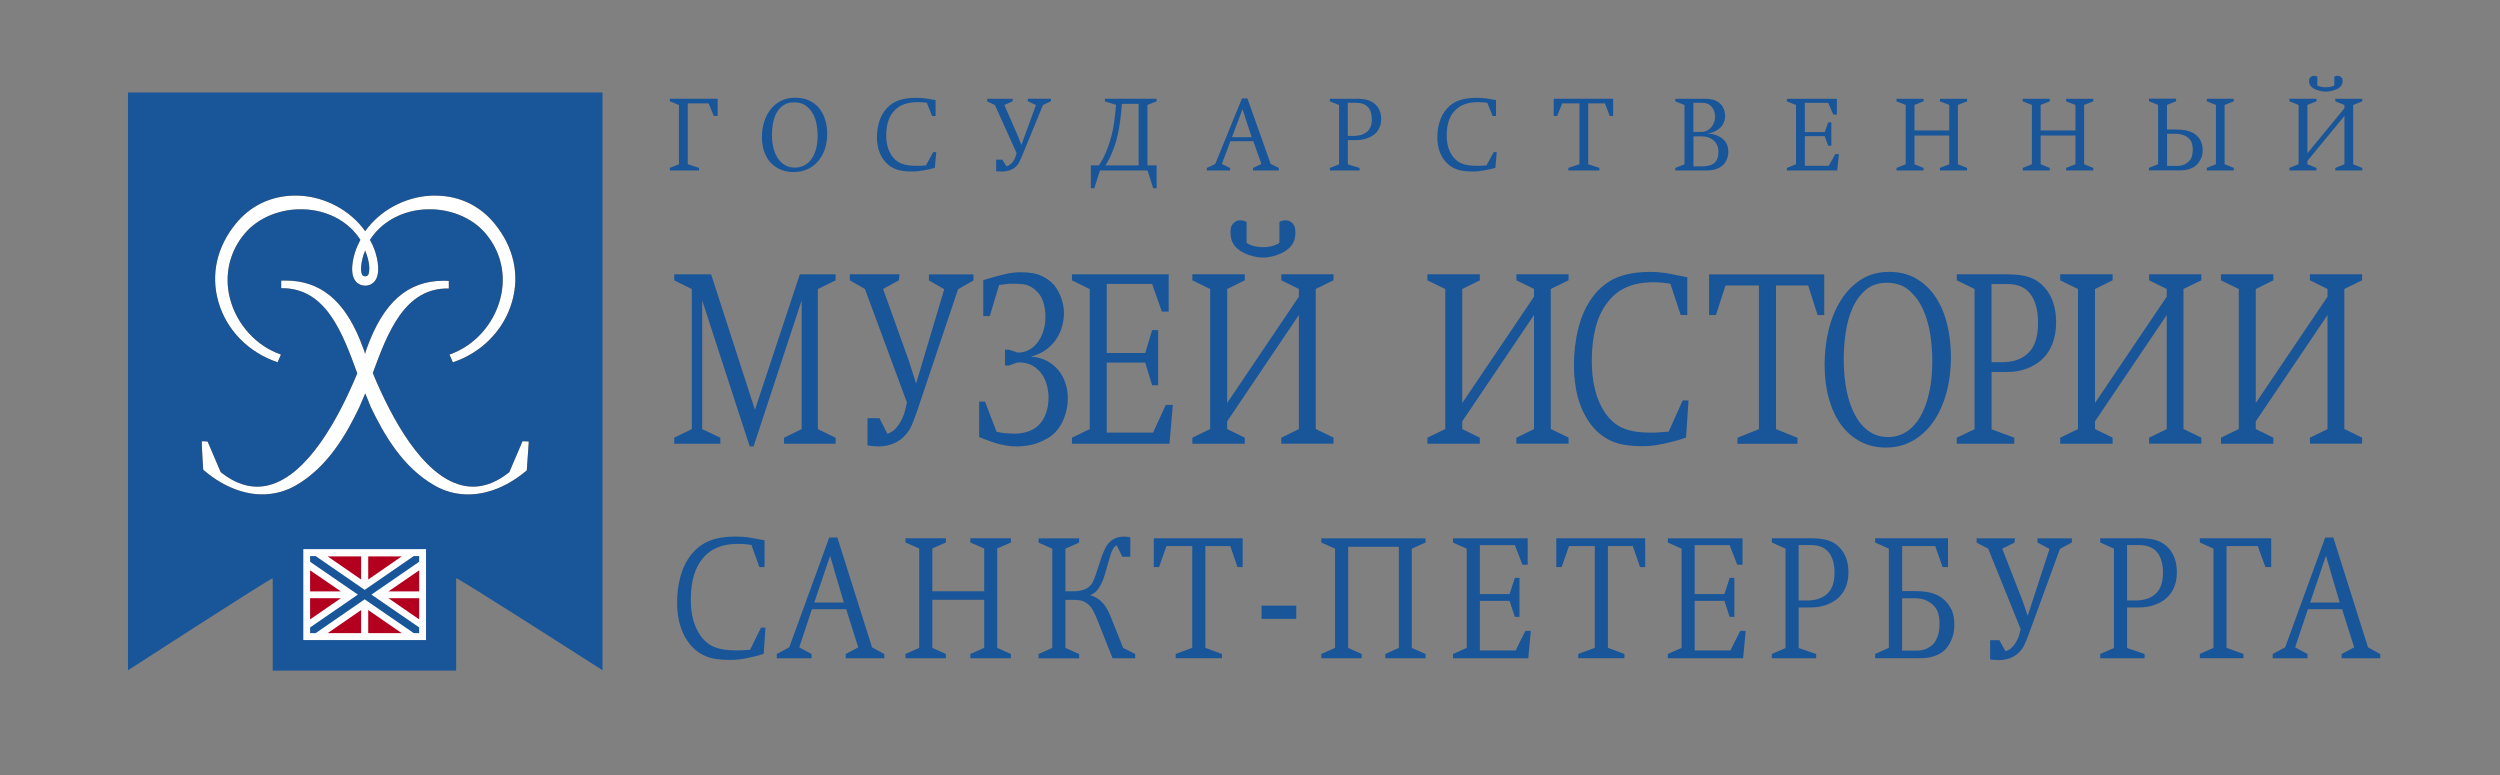 <?xml version="1.0" encoding="UTF-8"?> <svg xmlns="http://www.w3.org/2000/svg" width="187" height="58" viewBox="0 0 187 58" fill="none"><rect x="0" y="0" width="187" height="58" fill="#808080" stroke="none"/><path d="M174.606 5.728C174.624 5.718 174.659 5.708 174.7 5.694C174.742 5.68 174.794 5.673 174.85 5.673C174.916 5.673 174.971 5.683 175.013 5.704C175.055 5.725 175.093 5.746 175.121 5.774C175.166 5.815 175.197 5.857 175.211 5.906C175.221 5.954 175.228 6.003 175.228 6.055C175.228 6.187 175.2 6.295 175.145 6.382C175.089 6.468 175.009 6.545 174.905 6.611C174.839 6.649 174.766 6.687 174.686 6.715C174.606 6.746 174.523 6.771 174.44 6.791C174.36 6.812 174.273 6.826 174.193 6.837C174.113 6.847 174.04 6.854 173.974 6.854C173.908 6.854 173.835 6.851 173.755 6.837C173.675 6.826 173.592 6.812 173.509 6.791C173.425 6.771 173.342 6.746 173.262 6.715C173.182 6.687 173.109 6.649 173.043 6.611C172.939 6.545 172.856 6.468 172.803 6.382C172.748 6.295 172.72 6.187 172.72 6.055C172.72 6.003 172.727 5.954 172.737 5.906C172.751 5.857 172.779 5.812 172.824 5.774C172.852 5.749 172.89 5.725 172.932 5.704C172.974 5.683 173.026 5.673 173.092 5.673C173.147 5.673 173.196 5.68 173.241 5.694C173.283 5.708 173.314 5.718 173.335 5.728V6.392C173.446 6.448 173.561 6.486 173.672 6.503C173.783 6.52 173.884 6.527 173.971 6.527C174.054 6.527 174.155 6.52 174.269 6.503C174.381 6.486 174.495 6.448 174.606 6.392V5.728ZM174.683 12.753V12.562L175.364 12.287V8.674L172.592 12.04V12.284L173.272 12.558V12.749H171.247V12.558L171.935 12.284V7.851L171.247 7.577V7.385H173.272V7.577L172.592 7.851V11.464L175.364 8.098V7.854L174.683 7.58V7.389H176.701V7.58L176.017 7.854V12.287L176.701 12.562V12.753H174.683ZM162.712 9.689C162.823 9.689 162.945 9.692 163.073 9.699C163.205 9.706 163.334 9.723 163.466 9.748C163.598 9.772 163.726 9.81 163.855 9.859C163.98 9.904 164.098 9.97 164.209 10.053C164.268 10.099 164.334 10.154 164.4 10.224C164.466 10.293 164.525 10.373 164.577 10.47C164.629 10.568 164.675 10.679 164.709 10.8C164.744 10.925 164.761 11.064 164.761 11.224C164.761 11.492 164.713 11.721 164.612 11.902C164.515 12.086 164.421 12.221 164.331 12.312C164.195 12.447 164.018 12.555 163.806 12.631C163.591 12.707 163.327 12.746 163.007 12.746H160.739V12.555L161.426 12.28V7.848L160.746 7.573V7.382H162.771V7.573L162.09 7.848V9.682H162.712V9.689ZM162.82 12.409C163.07 12.409 163.268 12.37 163.41 12.294C163.556 12.218 163.657 12.145 163.726 12.072C163.858 11.94 163.938 11.79 163.973 11.62C164.004 11.453 164.021 11.297 164.021 11.155C164.021 10.991 163.994 10.835 163.942 10.682C163.889 10.529 163.792 10.394 163.643 10.279C163.566 10.22 163.49 10.171 163.403 10.137C163.32 10.102 163.233 10.074 163.15 10.053C163.066 10.033 162.986 10.022 162.91 10.015C162.833 10.008 162.771 10.008 162.715 10.008H162.097V12.409H162.82ZM167.085 7.385V7.577L166.398 7.851V12.284L167.085 12.558V12.749H165.071V12.558L165.751 12.284V7.851L165.071 7.577V7.385H167.085ZM154.548 12.753V12.562L155.243 12.287V10.14H152.641V12.287L153.322 12.562V12.753H151.297V12.562L151.984 12.287V7.848L151.297 7.58V7.389H153.322V7.58L152.641 7.848V9.758H155.243V7.848L154.548 7.58V7.389H156.58V7.58L155.893 7.848V12.287L156.58 12.562V12.753H154.548ZM145.106 12.753V12.562L145.804 12.287V10.14H143.202V12.287L143.883 12.562V12.753H141.858V12.562L142.546 12.287V7.848L141.858 7.58V7.389H143.883V7.58L143.202 7.848V9.758H145.804V7.848L145.106 7.58V7.389H147.138V7.58L146.451 7.848V12.287L147.138 12.562V12.753H145.106ZM137.425 12.753H133.656V12.562L134.341 12.287V7.854L133.656 7.58V7.389H137.398V8.57H137.13L136.751 7.695H135.001V9.88H136.487L136.751 9.157H136.984V10.901H136.751L136.487 10.185H135.001V12.402H136.79L137.279 11.526H137.55L137.425 12.753ZM127.441 7.385C127.716 7.385 127.945 7.41 128.122 7.455C128.299 7.5 128.449 7.573 128.581 7.677C128.73 7.792 128.841 7.938 128.921 8.115C128.998 8.289 129.039 8.473 129.039 8.667C129.039 8.897 128.984 9.105 128.873 9.3C128.761 9.494 128.602 9.647 128.386 9.765C128.286 9.821 128.192 9.866 128.094 9.901C128.004 9.935 127.872 9.967 127.702 9.991C127.806 9.998 127.9 10.005 127.987 10.015C128.074 10.026 128.147 10.04 128.22 10.06C128.292 10.081 128.362 10.106 128.431 10.133C128.501 10.161 128.567 10.196 128.636 10.234C128.869 10.366 129.029 10.522 129.126 10.707C129.23 10.891 129.279 11.113 129.279 11.377C129.279 11.558 129.241 11.735 129.168 11.919C129.091 12.103 128.991 12.249 128.866 12.36C128.727 12.482 128.563 12.579 128.369 12.648C128.174 12.718 127.91 12.753 127.58 12.753H125.312V12.562L126 12.287V7.854L125.312 7.58V7.389H127.441V7.385ZM127.288 9.869C127.431 9.869 127.566 9.838 127.688 9.772C127.813 9.706 127.914 9.619 128.008 9.512C128.091 9.407 128.164 9.286 128.213 9.154C128.265 9.022 128.289 8.886 128.289 8.751C128.289 8.445 128.202 8.191 128.035 7.993C127.869 7.792 127.625 7.691 127.306 7.691H126.663V9.869H127.288ZM127.306 12.447C127.723 12.447 128.032 12.36 128.237 12.186C128.438 12.013 128.539 11.735 128.539 11.349C128.539 11.175 128.508 11.019 128.449 10.877C128.386 10.734 128.306 10.613 128.199 10.515C128.087 10.418 127.955 10.338 127.803 10.283C127.646 10.227 127.473 10.199 127.288 10.199H126.67V12.447H127.306ZM120.407 8.674L120.045 7.736H118.798V12.284L119.632 12.558V12.749H117.315V12.558L118.142 12.284V7.736H116.849L116.478 8.674H116.217V7.385H120.664V8.674H120.407ZM111.854 12.551C111.663 12.607 111.503 12.648 111.385 12.669C111.267 12.694 111.145 12.718 111.02 12.742C110.878 12.767 110.742 12.787 110.603 12.805C110.464 12.819 110.319 12.829 110.159 12.829C109.912 12.829 109.693 12.815 109.495 12.791C109.297 12.767 109.12 12.725 108.964 12.666C108.8 12.607 108.658 12.534 108.526 12.447C108.391 12.357 108.265 12.249 108.151 12.12C107.727 11.648 107.515 11.03 107.515 10.262C107.515 9.848 107.574 9.459 107.689 9.084C107.81 8.713 107.991 8.386 108.238 8.115C108.491 7.83 108.797 7.625 109.155 7.504C109.509 7.379 109.936 7.316 110.444 7.316C110.708 7.316 110.951 7.33 111.173 7.365C111.388 7.396 111.632 7.438 111.903 7.483V8.678H111.646L111.25 7.688C111.156 7.677 111.062 7.667 110.954 7.656C110.854 7.646 110.728 7.639 110.583 7.639C110.193 7.639 109.85 7.691 109.565 7.792C109.28 7.893 109.037 8.052 108.832 8.264C108.616 8.483 108.463 8.747 108.366 9.06C108.262 9.373 108.213 9.727 108.213 10.123C108.213 10.797 108.377 11.339 108.703 11.745C108.894 11.985 109.127 12.152 109.401 12.252C109.669 12.353 110.03 12.402 110.464 12.402C110.523 12.402 110.579 12.402 110.617 12.402C110.662 12.402 110.708 12.402 110.763 12.398C110.812 12.395 110.871 12.391 110.937 12.388C111.003 12.381 111.083 12.377 111.187 12.37L111.729 11.38H111.955L111.854 12.551ZM101.467 7.385C101.807 7.385 102.092 7.42 102.308 7.486C102.527 7.552 102.714 7.66 102.881 7.813C103.166 8.084 103.312 8.448 103.312 8.911C103.312 9.164 103.263 9.393 103.162 9.595C103.065 9.8 102.919 9.967 102.728 10.105C102.565 10.22 102.37 10.314 102.151 10.38C101.926 10.446 101.679 10.481 101.411 10.481H100.817V12.294L101.696 12.562V12.753H99.473V12.562L100.161 12.294V7.854L99.473 7.58V7.389H101.467V7.385ZM101.234 10.168C101.662 10.168 101.995 10.067 102.242 9.869C102.488 9.671 102.613 9.355 102.613 8.917C102.613 8.532 102.52 8.23 102.325 8.014C102.131 7.799 101.835 7.691 101.436 7.691H100.814V10.168H101.234ZM93.727 12.753V12.562L94.353 12.266L93.748 10.561H92.032L91.396 12.266L92.015 12.562V12.753H90.271V12.562L90.899 12.266L92.9 7.361H93.307L95.047 12.266L95.655 12.562V12.753H93.727ZM93.182 8.914C93.15 8.817 93.126 8.737 93.109 8.674C93.088 8.612 93.067 8.556 93.053 8.508C93.032 8.459 93.019 8.41 93.001 8.358C92.987 8.306 92.966 8.244 92.942 8.167L92.15 10.262H93.63L93.182 8.914ZM83.92 7.768L83.861 8.424C83.854 8.459 83.847 8.518 83.841 8.605C83.83 8.688 83.816 8.782 83.806 8.886C83.792 8.99 83.781 9.091 83.764 9.195C83.75 9.296 83.736 9.383 83.726 9.456C83.663 9.855 83.587 10.199 83.507 10.481C83.424 10.762 83.351 10.991 83.281 11.169C83.18 11.429 83.08 11.651 82.986 11.842C82.892 12.034 82.791 12.211 82.691 12.37H85.168V7.771H83.92V7.768ZM86.515 7.385V7.577L85.828 7.851V12.367H86.515V14.08H86.258L85.835 12.749H82.277L81.853 14.08H81.596V12.367H82.201C82.43 12.016 82.604 11.686 82.729 11.38C82.854 11.075 82.958 10.786 83.038 10.515C83.121 10.238 83.198 9.942 83.257 9.637C83.316 9.331 83.368 8.973 83.41 8.567L83.483 7.844L82.645 7.577V7.385H86.515ZM76.882 7.577V7.385H78.605V7.577L78.011 7.858L76.417 11.742C76.365 11.863 76.302 11.995 76.233 12.141C76.16 12.287 76.049 12.416 75.903 12.534C75.774 12.634 75.621 12.711 75.454 12.76C75.284 12.808 75.121 12.833 74.958 12.833C74.871 12.833 74.784 12.829 74.694 12.822C74.603 12.815 74.541 12.808 74.513 12.805V11.943H74.975L75.284 12.44C75.34 12.423 75.406 12.398 75.475 12.36C75.548 12.322 75.625 12.259 75.708 12.166C75.746 12.12 75.795 12.051 75.847 11.968C75.899 11.881 75.937 11.804 75.958 11.731L76.042 11.45L74.419 7.854L73.839 7.58V7.389H75.757L75.736 7.58L75.124 7.854L76.121 10.13L76.399 10.845L77.49 7.858L76.882 7.577ZM69.927 12.551C69.737 12.607 69.58 12.648 69.462 12.669C69.344 12.694 69.222 12.718 69.097 12.742C68.955 12.767 68.816 12.787 68.677 12.805C68.538 12.819 68.392 12.829 68.236 12.829C67.989 12.829 67.767 12.815 67.572 12.791C67.374 12.767 67.197 12.725 67.041 12.666C66.881 12.607 66.735 12.534 66.603 12.447C66.471 12.357 66.346 12.249 66.231 12.12C65.808 11.648 65.596 11.03 65.596 10.262C65.596 9.848 65.655 9.459 65.769 9.084C65.884 8.713 66.068 8.386 66.315 8.115C66.568 7.83 66.877 7.625 67.232 7.504C67.586 7.379 68.013 7.316 68.521 7.316C68.788 7.316 69.028 7.33 69.25 7.365C69.469 7.396 69.712 7.438 69.98 7.483V8.678H69.723L69.323 7.688C69.233 7.677 69.135 7.667 69.031 7.656C68.93 7.646 68.805 7.639 68.659 7.639C68.267 7.639 67.927 7.691 67.642 7.792C67.353 7.893 67.11 8.052 66.909 8.264C66.697 8.483 66.54 8.747 66.44 9.06C66.339 9.373 66.29 9.727 66.29 10.123C66.29 10.797 66.454 11.339 66.78 11.745C66.971 11.985 67.204 12.152 67.475 12.252C67.746 12.353 68.104 12.402 68.538 12.402C68.6 12.402 68.649 12.402 68.691 12.402C68.736 12.402 68.785 12.402 68.837 12.398C68.885 12.395 68.944 12.391 69.01 12.388C69.076 12.381 69.16 12.377 69.26 12.37L69.802 11.38H70.032L69.927 12.551ZM61.875 10.001C61.875 10.422 61.816 10.811 61.694 11.162C61.573 11.516 61.403 11.818 61.18 12.072C60.958 12.325 60.694 12.523 60.385 12.662C60.079 12.801 59.739 12.871 59.367 12.871C59.002 12.871 58.676 12.808 58.384 12.683C58.092 12.558 57.842 12.381 57.633 12.155C57.428 11.926 57.269 11.651 57.157 11.325C57.046 11.002 56.991 10.637 56.991 10.238C56.991 9.862 57.043 9.498 57.151 9.143C57.255 8.792 57.411 8.48 57.623 8.205C57.831 7.934 58.089 7.715 58.401 7.552C58.71 7.389 59.072 7.309 59.485 7.309C59.881 7.309 60.232 7.379 60.531 7.521C60.829 7.663 61.08 7.854 61.278 8.101C61.475 8.344 61.625 8.629 61.722 8.956C61.826 9.282 61.875 9.63 61.875 10.001ZM61.159 10.116C61.159 9.869 61.132 9.598 61.083 9.313C61.031 9.025 60.941 8.761 60.809 8.515C60.673 8.268 60.496 8.063 60.27 7.9C60.044 7.736 59.756 7.656 59.409 7.656C59.075 7.656 58.801 7.729 58.589 7.879C58.373 8.028 58.207 8.219 58.081 8.452C57.956 8.681 57.866 8.942 57.818 9.223C57.765 9.508 57.741 9.786 57.741 10.06C57.741 10.443 57.779 10.783 57.859 11.089C57.939 11.394 58.05 11.651 58.2 11.867C58.349 12.082 58.53 12.249 58.742 12.364C58.953 12.478 59.193 12.537 59.457 12.537C59.704 12.537 59.933 12.485 60.142 12.381C60.35 12.277 60.531 12.12 60.68 11.919C60.829 11.714 60.951 11.464 61.034 11.162C61.118 10.859 61.159 10.512 61.159 10.116ZM53.68 8.674H53.392L53.006 7.736H51.443V12.284L52.287 12.558V12.749H50.105V12.558L50.786 12.284V7.851L50.105 7.577V7.385H53.68V8.674Z" fill="#195599"></path><path d="M172.782 33.193V32.741L174.099 32.095V23.563L168.732 31.515V32.092L170.048 32.738V33.19H166.13V32.738L167.46 32.092V21.618L166.13 20.968V20.517H170.048V20.968L168.732 21.618V30.146L174.099 22.191V21.614L172.782 20.965V20.513H176.687V20.965L175.356 21.614V32.088L176.687 32.734V33.186H172.782V33.193ZM160.752 33.193V32.741L162.072 32.095V23.563L156.705 31.515V32.092L158.022 32.738V33.19H154.103V32.738L155.434 32.092V21.618L154.103 20.968V20.517H158.022V20.968L156.705 21.618V30.146L162.072 22.191V21.614L160.752 20.965V20.513H164.66V20.965L163.326 21.614V32.088L164.66 32.734V33.186H160.752V33.193ZM150.226 20.524C150.89 20.524 151.432 20.604 151.856 20.756C152.279 20.913 152.648 21.17 152.96 21.531C153.516 22.167 153.797 23.032 153.797 24.123C153.797 24.724 153.7 25.262 153.509 25.741C153.322 26.221 153.04 26.624 152.672 26.947C152.349 27.221 151.974 27.44 151.543 27.593C151.116 27.749 150.636 27.826 150.112 27.826H148.969V32.109L150.667 32.738V33.19H146.367V32.738L147.697 32.109V21.618L146.367 20.968V20.517H150.226V20.524ZM149.771 27.093C150.601 27.093 151.255 26.86 151.73 26.391C152.21 25.922 152.446 25.175 152.446 24.143C152.446 23.23 152.258 22.521 151.887 22.011C151.512 21.5 150.935 21.246 150.167 21.246H148.965V27.093H149.771ZM145.929 26.697C145.929 27.694 145.811 28.607 145.575 29.441C145.338 30.275 145.012 30.994 144.581 31.591C144.15 32.189 143.64 32.658 143.046 32.984C142.448 33.315 141.792 33.478 141.073 33.478C140.367 33.478 139.735 33.332 139.172 33.037C138.606 32.741 138.123 32.325 137.72 31.786C137.324 31.244 137.019 30.591 136.8 29.823C136.588 29.055 136.48 28.198 136.48 27.249C136.48 26.36 136.584 25.498 136.786 24.665C136.991 23.831 137.293 23.094 137.703 22.452C138.106 21.809 138.606 21.295 139.207 20.913C139.805 20.527 140.506 20.336 141.305 20.336C142.073 20.336 142.75 20.506 143.331 20.84C143.911 21.177 144.394 21.632 144.776 22.209C145.161 22.785 145.45 23.456 145.637 24.223C145.832 24.998 145.929 25.821 145.929 26.697ZM144.536 26.968C144.536 26.381 144.487 25.745 144.394 25.067C144.293 24.39 144.116 23.761 143.859 23.178C143.602 22.598 143.251 22.115 142.813 21.729C142.375 21.347 141.819 21.152 141.145 21.152C140.503 21.152 139.975 21.33 139.558 21.684C139.145 22.038 138.815 22.486 138.571 23.035C138.328 23.581 138.158 24.189 138.061 24.863C137.96 25.537 137.911 26.197 137.911 26.843C137.911 27.742 137.988 28.552 138.137 29.274C138.29 29.994 138.509 30.608 138.797 31.119C139.082 31.63 139.433 32.019 139.843 32.29C140.249 32.561 140.711 32.693 141.229 32.693C141.705 32.693 142.146 32.571 142.552 32.325C142.955 32.078 143.303 31.717 143.598 31.237C143.893 30.758 144.119 30.16 144.282 29.445C144.46 28.729 144.536 27.902 144.536 26.968ZM135.955 23.567L135.254 21.354H132.843V32.099L134.451 32.745V33.196H129.963V32.745L131.568 32.099V21.354H129.067L128.351 23.567H127.84V20.524H136.452V23.567H135.955ZM126.117 32.727C125.746 32.859 125.447 32.953 125.221 33.005C124.995 33.057 124.756 33.117 124.512 33.176C124.242 33.235 123.967 33.283 123.703 33.322C123.432 33.356 123.151 33.374 122.848 33.374C122.369 33.374 121.938 33.342 121.563 33.283C121.181 33.224 120.834 33.123 120.528 32.984C120.222 32.846 119.941 32.672 119.68 32.463C119.423 32.252 119.18 31.998 118.958 31.696C118.138 30.581 117.731 29.118 117.731 27.305C117.731 26.332 117.843 25.404 118.068 24.522C118.294 23.64 118.642 22.875 119.118 22.229C119.614 21.555 120.212 21.073 120.896 20.781C121.584 20.489 122.418 20.34 123.39 20.34C123.905 20.34 124.377 20.381 124.801 20.458C125.225 20.538 125.694 20.628 126.211 20.736V23.56H125.714L124.943 21.222C124.766 21.198 124.578 21.173 124.38 21.149C124.179 21.125 123.939 21.114 123.658 21.114C122.897 21.114 122.241 21.236 121.685 21.476C121.129 21.715 120.653 22.087 120.267 22.591C119.854 23.105 119.552 23.733 119.361 24.47C119.166 25.206 119.065 26.044 119.065 26.978C119.065 28.573 119.385 29.851 120.017 30.813C120.389 31.376 120.834 31.776 121.362 32.008C121.886 32.245 122.574 32.359 123.422 32.359C123.54 32.359 123.641 32.359 123.717 32.359C123.8 32.359 123.898 32.356 123.991 32.349C124.089 32.342 124.203 32.335 124.332 32.321C124.457 32.307 124.617 32.297 124.815 32.286L125.867 29.948H126.302L126.117 32.727ZM113.427 33.193V32.741L114.744 32.095V23.563L109.377 31.515V32.092L110.69 32.738V33.19H106.771V32.738L108.105 32.092V21.618L106.771 20.968V20.517H110.69V20.968L109.377 21.618V30.146L114.744 22.191V21.614L113.427 20.965V20.513H117.328V20.965L115.998 21.614V32.088L117.328 32.734V33.186H113.427V33.193ZM95.697 16.602C95.735 16.577 95.794 16.553 95.881 16.522C95.96 16.491 96.058 16.477 96.162 16.477C96.29 16.477 96.391 16.501 96.478 16.549C96.565 16.598 96.635 16.654 96.694 16.713C96.777 16.81 96.832 16.911 96.86 17.025C96.881 17.14 96.895 17.258 96.895 17.376C96.895 17.689 96.843 17.946 96.735 18.151C96.631 18.356 96.471 18.537 96.266 18.689C96.141 18.787 95.999 18.87 95.839 18.943C95.686 19.016 95.526 19.075 95.367 19.124C95.207 19.172 95.05 19.207 94.894 19.231C94.738 19.256 94.595 19.266 94.47 19.266C94.342 19.266 94.199 19.256 94.043 19.231C93.887 19.207 93.73 19.172 93.57 19.124C93.407 19.075 93.251 19.016 93.095 18.943C92.938 18.87 92.799 18.787 92.671 18.689C92.466 18.533 92.309 18.356 92.202 18.151C92.098 17.946 92.042 17.689 92.042 17.376C92.042 17.255 92.052 17.14 92.077 17.025C92.105 16.911 92.16 16.807 92.247 16.713C92.306 16.654 92.376 16.598 92.459 16.549C92.542 16.501 92.646 16.477 92.775 16.477C92.879 16.477 92.976 16.494 93.06 16.522C93.143 16.553 93.202 16.577 93.244 16.602V18.168C93.459 18.3 93.675 18.387 93.894 18.429C94.112 18.471 94.307 18.491 94.474 18.491C94.637 18.491 94.832 18.471 95.05 18.429C95.269 18.387 95.485 18.3 95.7 18.168V16.602H95.697ZM95.839 33.193V32.741L97.156 32.095V23.563L91.792 31.515V32.092L93.109 32.738V33.19H89.19V32.738L90.52 32.092V21.618L89.19 20.968V20.517H93.109V20.968L91.792 21.618V30.146L97.156 22.191V21.614L95.839 20.965V20.513H99.747V20.965L98.417 21.614V32.088L99.747 32.734V33.186H95.839V33.193ZM87.477 33.193H80.182V32.741L81.513 32.095V21.621L80.182 20.972V20.52H87.418V23.31H86.908L86.178 21.239H82.784V26.405H85.664L86.178 24.696H86.63V28.816H86.178L85.664 27.124H82.784V32.359H86.248L87.199 30.289H87.727L87.477 33.193ZM73.547 20.954L73.971 20.829C74.322 20.722 74.707 20.617 75.128 20.517C75.548 20.413 75.951 20.364 76.34 20.364C77.014 20.364 77.542 20.458 77.924 20.642C78.31 20.829 78.615 21.052 78.841 21.316C79.084 21.614 79.269 21.955 79.397 22.334C79.522 22.709 79.585 23.073 79.585 23.421C79.585 23.674 79.55 23.959 79.477 24.286C79.404 24.609 79.275 24.929 79.088 25.241C78.904 25.554 78.65 25.839 78.327 26.096C78.007 26.353 77.597 26.547 77.097 26.679C77.545 26.704 77.945 26.805 78.289 26.985C78.636 27.166 78.924 27.395 79.157 27.68C79.394 27.961 79.571 28.284 79.692 28.653C79.814 29.017 79.876 29.399 79.876 29.796C79.876 30.216 79.803 30.647 79.657 31.091C79.512 31.536 79.303 31.915 79.029 32.227C78.845 32.443 78.633 32.623 78.393 32.766C78.153 32.908 77.903 33.03 77.643 33.123C77.379 33.221 77.108 33.29 76.83 33.332C76.552 33.374 76.291 33.394 76.048 33.394C75.746 33.394 75.472 33.37 75.228 33.322C74.985 33.273 74.815 33.238 74.718 33.214C74.534 33.165 74.356 33.113 74.19 33.05C74.023 32.992 73.86 32.929 73.693 32.87L73.241 32.689V30.042H73.679L74.54 32.293L74.805 32.349C74.843 32.359 74.912 32.373 75.01 32.383C75.107 32.397 75.214 32.408 75.332 32.411C75.451 32.418 75.562 32.422 75.676 32.429C75.788 32.432 75.888 32.436 75.975 32.436C76.288 32.436 76.621 32.373 76.976 32.248C77.334 32.123 77.632 31.904 77.875 31.591C78.042 31.387 78.174 31.119 78.278 30.789C78.383 30.459 78.431 30.098 78.431 29.702C78.431 29.448 78.393 29.17 78.32 28.864C78.247 28.559 78.122 28.274 77.948 28.01C77.771 27.746 77.535 27.527 77.24 27.353C76.941 27.18 76.569 27.096 76.121 27.11L75.465 27.343H75.173V26.155H75.465L76.121 26.37C76.392 26.384 76.66 26.325 76.91 26.2C77.163 26.075 77.386 25.894 77.577 25.658C77.768 25.425 77.917 25.14 78.028 24.803C78.139 24.466 78.198 24.102 78.198 23.706C78.198 23.285 78.139 22.9 78.021 22.546C77.907 22.191 77.691 21.889 77.379 21.635C77.104 21.42 76.84 21.298 76.573 21.267C76.312 21.239 76.062 21.222 75.829 21.222C75.722 21.222 75.628 21.222 75.551 21.222C75.482 21.222 75.412 21.229 75.346 21.239C75.28 21.253 75.197 21.264 75.107 21.274C75.013 21.284 74.891 21.298 74.735 21.309L74.033 23.647H73.55V20.954H73.547ZM69.483 20.975V20.524H72.817V20.975L71.661 21.639L68.576 30.817C68.478 31.105 68.36 31.421 68.218 31.762C68.076 32.106 67.864 32.415 67.582 32.689C67.329 32.929 67.04 33.106 66.714 33.221C66.387 33.335 66.068 33.391 65.755 33.391C65.588 33.391 65.418 33.38 65.241 33.363C65.067 33.346 64.949 33.332 64.89 33.318V31.282H65.783L66.38 32.453C66.488 32.415 66.613 32.352 66.752 32.262C66.894 32.172 67.044 32.019 67.197 31.803C67.273 31.696 67.363 31.539 67.468 31.334C67.568 31.133 67.638 30.945 67.68 30.775L67.839 30.108L64.695 21.614L63.57 20.965V20.513H67.284L67.238 20.965L66.054 21.614L67.985 26.995L68.524 28.687L70.629 21.632L69.483 20.975ZM58.647 33.193V32.741L59.964 32.095V22.466L56.368 33.391H56.077L52.523 22.466V32.095L53.881 32.741V33.193H50.432V32.741L51.748 32.095V21.621L50.432 20.972V20.52H53.193L56.469 30.654L59.828 20.52H62.503V20.972L61.173 21.621V32.095L62.503 32.741V33.193H58.647Z" fill="#195599"></path><path d="M175.158 49.239V48.919L176.092 48.422L175.189 45.567H172.629L171.677 48.422L172.601 48.919V49.239H169.996V48.919L170.93 48.422L173.925 40.21H174.533L177.128 48.422L178.041 48.919V49.239H175.158ZM174.345 42.812C174.3 42.652 174.258 42.517 174.234 42.413C174.203 42.305 174.175 42.211 174.147 42.131C174.123 42.051 174.098 41.968 174.074 41.885C174.053 41.801 174.022 41.694 173.984 41.565L172.799 45.07H175.012L174.345 42.812ZM169.881 42.416H169.454L168.881 40.846H166.546V48.457L167.811 48.916V49.235H164.549V48.916L165.566 48.457V41.037L164.549 40.578V40.262H169.885V42.416H169.881ZM160.074 40.262C160.588 40.262 161.005 40.318 161.335 40.426C161.662 40.537 161.947 40.721 162.186 40.974C162.614 41.426 162.829 42.038 162.829 42.812C162.829 43.236 162.756 43.618 162.61 43.959C162.464 44.299 162.249 44.584 161.961 44.813C161.714 45.008 161.422 45.16 161.092 45.272C160.759 45.383 160.39 45.438 159.987 45.438H159.105V48.471L160.415 48.919V49.239H157.097V48.919L158.122 48.471V41.037L157.097 40.578V40.262H160.074ZM159.727 44.917C160.366 44.917 160.87 44.751 161.238 44.421C161.606 44.091 161.79 43.559 161.79 42.826C161.79 42.18 161.648 41.68 161.356 41.315C161.068 40.954 160.623 40.773 160.033 40.773H159.105V44.917H159.727ZM152.404 40.582V40.266H154.975V40.582L154.085 41.054L151.706 47.557C151.629 47.763 151.535 47.985 151.428 48.224C151.32 48.468 151.157 48.687 150.938 48.881C150.74 49.051 150.521 49.176 150.267 49.256C150.014 49.336 149.767 49.378 149.527 49.378C149.399 49.378 149.267 49.371 149.131 49.357C148.999 49.347 148.906 49.333 148.861 49.326V47.888H149.552L150.01 48.714C150.094 48.69 150.188 48.645 150.299 48.582C150.41 48.52 150.524 48.409 150.646 48.259C150.705 48.183 150.778 48.072 150.855 47.929C150.934 47.783 150.987 47.651 151.021 47.533L151.146 47.061L148.718 41.044L147.85 40.585V40.269H150.719L150.681 40.585L149.767 41.044L151.257 44.858L151.674 46.057L153.304 41.058L152.404 40.582ZM145.71 40.262V42.416H145.307L144.754 40.846H142.281V44.212H143.208C143.66 44.212 144.06 44.254 144.41 44.334C144.761 44.414 145.081 44.577 145.376 44.824C145.578 44.994 145.762 45.227 145.935 45.525C146.102 45.821 146.186 46.227 146.186 46.738C146.186 47.12 146.127 47.464 146.005 47.769C145.883 48.075 145.741 48.325 145.567 48.52C145.498 48.596 145.407 48.68 145.3 48.763C145.192 48.85 145.06 48.926 144.904 48.992C144.751 49.062 144.57 49.117 144.362 49.166C144.157 49.211 143.917 49.235 143.646 49.235H140.259V48.916L141.284 48.457V41.037L140.259 40.578V40.262H145.71ZM143.361 48.666C143.677 48.666 143.945 48.61 144.157 48.499C144.372 48.388 144.539 48.259 144.657 48.117C144.765 47.988 144.859 47.808 144.949 47.568C145.032 47.328 145.077 47.016 145.077 46.623C145.077 46.352 145.043 46.095 144.97 45.855C144.9 45.612 144.758 45.393 144.535 45.199C144.431 45.105 144.275 45.008 144.063 44.904C143.851 44.803 143.566 44.751 143.205 44.751H142.277V48.666H143.361ZM135.507 40.262C136.021 40.262 136.438 40.318 136.768 40.426C137.094 40.537 137.379 40.721 137.619 40.974C138.046 41.426 138.262 42.038 138.262 42.812C138.262 43.236 138.192 43.618 138.043 43.959C137.897 44.299 137.681 44.584 137.397 44.813C137.147 45.008 136.855 45.16 136.528 45.272C136.195 45.383 135.826 45.438 135.423 45.438H134.541V48.471L135.851 48.919V49.239H132.533V48.919L133.558 48.471V41.037L132.533 40.578V40.262H135.507ZM135.159 44.917C135.802 44.917 136.302 44.751 136.671 44.421C137.039 44.091 137.223 43.559 137.223 42.826C137.223 42.18 137.081 41.68 136.789 41.315C136.497 40.954 136.056 40.773 135.462 40.773H134.538V44.917H135.159ZM130.386 49.239H124.755V48.919L125.783 48.461V41.041L124.755 40.582V40.266H130.341V42.242H129.945L129.379 40.776H126.763V44.438H128.986L129.379 43.226H129.73V46.144H129.379L128.986 44.945H126.763V48.655H129.434L130.167 47.189H130.577L130.386 49.239ZM122.674 42.416L122.132 40.846H120.27V48.457L121.511 48.916V49.235H118.051V48.916L119.291 48.457V40.846H117.363L116.81 42.416H116.411V40.262H123.06V42.416H122.674ZM114.316 49.239H108.685V48.919L109.713 48.461V41.041L108.685 40.582V40.266H114.271V42.242H113.878L113.312 40.776H110.693V44.438H112.913L113.312 43.226H113.659V46.144H113.312L112.913 44.945H110.693V48.655H113.368L114.101 47.189H114.504L114.316 49.239ZM103.62 49.239V48.919L104.634 48.461V40.901H100.844V48.461L101.855 48.919V49.239H98.836V48.919L99.861 48.461V41.041L98.836 40.582V40.266H106.632V40.582L105.6 41.041V48.461L106.632 48.919V49.239H103.62ZM94.365 46.293V45.3H96.96V46.293H94.365ZM92.566 42.416L92.024 40.846H90.162V48.457L91.402 48.916V49.235H87.939V48.916L89.182 48.457V40.846H87.251L86.699 42.416H86.303V40.262H92.952V42.416H92.566ZM79.681 44.226H80.394C80.553 44.226 80.716 44.205 80.883 44.163C81.053 44.122 81.192 44.066 81.307 44C81.505 43.882 81.644 43.733 81.731 43.552C81.821 43.375 81.891 43.194 81.95 43.017C82.047 42.729 82.113 42.538 82.141 42.444C82.172 42.354 82.189 42.288 82.203 42.253C82.214 42.218 82.228 42.173 82.249 42.117C82.266 42.062 82.311 41.93 82.377 41.714C82.454 41.496 82.554 41.256 82.679 40.995C82.804 40.735 82.981 40.53 83.214 40.377C83.325 40.3 83.457 40.238 83.603 40.2C83.753 40.158 83.899 40.137 84.052 40.137C84.124 40.137 84.211 40.141 84.298 40.151C84.388 40.158 84.472 40.172 84.548 40.189V41.642H83.947L83.53 40.787C83.447 40.829 83.381 40.881 83.332 40.94C83.284 40.999 83.235 41.079 83.193 41.183C83.141 41.294 83.096 41.412 83.058 41.541C83.02 41.669 82.975 41.819 82.926 41.989C82.818 42.347 82.728 42.659 82.655 42.93C82.582 43.201 82.492 43.444 82.384 43.656C82.301 43.827 82.196 43.99 82.071 44.146C81.943 44.303 81.766 44.431 81.54 44.521C81.797 44.587 82.044 44.716 82.283 44.904C82.478 45.074 82.641 45.268 82.77 45.49C82.898 45.709 83.002 45.928 83.086 46.14L84.01 48.461L84.913 48.919V49.239H83.221L82.012 46.192C81.929 45.998 81.832 45.8 81.721 45.595C81.609 45.39 81.453 45.227 81.258 45.098C81.092 44.987 80.925 44.924 80.751 44.9C80.578 44.879 80.456 44.869 80.39 44.869H79.692V48.464L80.72 48.923V49.242H77.684V48.923L78.709 48.464V41.044L77.684 40.585V40.269H80.72V40.585L79.692 41.044V44.226H79.681ZM72.581 49.239V48.919L73.619 48.461V44.865H69.739V48.461L70.753 48.919V49.239H67.728V48.919L68.756 48.461V41.027L67.728 40.578V40.262H70.753V40.578L69.739 41.027V44.226H73.619V41.027L72.581 40.578V40.262H75.617V40.578L74.589 41.027V48.461L75.617 48.919V49.239H72.581ZM63.264 49.239V48.919L64.198 48.422L63.295 45.567H60.731L59.783 48.422L60.707 48.919V49.239H58.102V48.919L59.036 48.422L62.027 40.21H62.635L65.23 48.422L66.144 48.919V49.239H63.264ZM62.451 42.812C62.406 42.652 62.367 42.517 62.34 42.413C62.308 42.305 62.281 42.211 62.256 42.131C62.228 42.051 62.204 41.968 62.183 41.885C62.163 41.801 62.131 41.694 62.093 41.565L60.908 45.07H63.121L62.451 42.812ZM57.125 48.905C56.837 48.999 56.608 49.065 56.431 49.103C56.253 49.138 56.069 49.18 55.882 49.225C55.673 49.267 55.465 49.301 55.256 49.326C55.048 49.353 54.829 49.364 54.596 49.364C54.228 49.364 53.898 49.343 53.603 49.301C53.307 49.26 53.044 49.19 52.807 49.09C52.571 48.992 52.352 48.867 52.154 48.721C51.953 48.572 51.769 48.391 51.595 48.179C50.963 47.391 50.647 46.352 50.647 45.067C50.647 44.379 50.733 43.722 50.904 43.097C51.077 42.475 51.348 41.93 51.716 41.471C52.099 40.995 52.557 40.655 53.085 40.446C53.617 40.234 54.256 40.134 55.01 40.134C55.409 40.134 55.77 40.162 56.097 40.217C56.424 40.273 56.788 40.339 57.188 40.415V42.416H56.802L56.205 40.759C56.069 40.742 55.923 40.724 55.77 40.707C55.618 40.69 55.43 40.683 55.211 40.683C54.624 40.683 54.117 40.766 53.69 40.94C53.262 41.11 52.894 41.374 52.595 41.728C52.279 42.093 52.047 42.538 51.897 43.059C51.748 43.583 51.671 44.174 51.671 44.837C51.671 45.97 51.914 46.873 52.404 47.554C52.689 47.953 53.036 48.235 53.443 48.402C53.849 48.568 54.377 48.648 55.034 48.648C55.124 48.648 55.197 48.648 55.26 48.648C55.326 48.648 55.399 48.645 55.475 48.645C55.548 48.641 55.635 48.634 55.736 48.627C55.833 48.62 55.958 48.61 56.108 48.603L56.92 46.946H57.257L57.125 48.905Z" fill="#195599"></path><path fill-rule="evenodd" clip-rule="evenodd" d="M9.574 6.92V50.136C9.574 50.136 20.017 43.376 20.399 43.254V50.16H34.121V43.247C34.492 43.351 45.067 50.132 45.067 50.132V6.917H9.574V6.92Z" fill="#195599"></path><path d="M31.867 41.075H22.689V47.877H31.867V41.075Z" fill="white"></path><path fill-rule="evenodd" clip-rule="evenodd" d="M27.277 44.122L30.949 41.593H31.355V42.02L27.784 44.476L31.355 46.932V47.359H30.949L27.277 44.83L23.609 47.359H23.195V46.932L26.767 44.476L23.195 42.02V41.593H23.609L27.277 44.122Z" fill="#195599"></path><path fill-rule="evenodd" clip-rule="evenodd" d="M15.299 33.013H15.365C15.451 33.013 15.528 33.023 15.531 33.027L16.504 35.309C17.696 36.268 18.908 36.598 20.106 36.292C23.011 35.552 25.31 31.332 26.724 27.927C25.619 24.898 24.383 21.511 21.034 21.556V20.99C21.169 20.986 21.294 20.979 21.42 20.986L21.802 21C24.272 21.167 26.002 22.796 27.169 26.055C27.169 26.055 27.297 26.364 27.304 26.472L27.436 26.055C28.666 22.633 30.48 21.004 33.179 21C33.304 21 33.439 21 33.571 21.014V21.58C30.261 21.508 28.993 24.895 27.884 27.903C29.302 31.325 31.602 35.549 34.509 36.289C35.704 36.598 36.913 36.268 38.098 35.316L39.084 33.006H39.192L39.251 33.01H39.317C39.425 33.02 39.532 33.023 39.553 33.034C39.553 33.034 39.414 35.139 39.404 35.184C38.063 36.32 36.597 36.935 35.194 36.98H34.839C34.026 36.952 33.238 36.737 32.515 36.32C30.104 34.951 28.701 32.464 27.735 30.449L27.322 29.424L26.884 30.449C25.922 32.464 24.515 34.951 22.111 36.32C21.381 36.737 20.586 36.952 19.776 36.977H19.419C18.015 36.921 16.546 36.299 15.201 35.136C15.201 35.136 15.066 33.03 15.094 33.006H15.243L15.299 33.013Z" fill="black"></path><path d="M15.299 33.013H15.365C15.451 33.013 15.528 33.023 15.531 33.027L16.504 35.309C17.696 36.268 18.908 36.598 20.106 36.292C23.011 35.552 25.31 31.332 26.724 27.927C25.619 24.898 24.383 21.511 21.034 21.556V20.99C21.169 20.986 21.294 20.979 21.42 20.986L21.802 21C24.272 21.167 26.002 22.796 27.169 26.055C27.169 26.055 27.297 26.364 27.304 26.472L27.436 26.055C28.666 22.633 30.48 21.004 33.179 21C33.304 21 33.439 21 33.571 21.014V21.58C30.261 21.508 28.993 24.895 27.884 27.903C29.302 31.325 31.602 35.549 34.509 36.289C35.704 36.598 36.913 36.268 38.098 35.316L39.084 33.006H39.192L39.251 33.01H39.317C39.425 33.02 39.532 33.023 39.553 33.034C39.553 33.034 39.414 35.139 39.404 35.184C38.063 36.32 36.597 36.935 35.194 36.98H34.839C34.026 36.952 33.238 36.737 32.515 36.32C30.104 34.951 28.701 32.464 27.735 30.449L27.322 29.424L26.884 30.449C25.922 32.464 24.515 34.951 22.111 36.32C21.381 36.737 20.586 36.952 19.776 36.977H19.419C18.015 36.921 16.546 36.299 15.201 35.136C15.201 35.136 15.066 33.03 15.094 33.006H15.243L15.299 33.013Z" fill="white"></path><path fill-rule="evenodd" clip-rule="evenodd" d="M22.212 14.629C22.278 14.629 22.348 14.629 22.417 14.636C24.356 14.733 26.225 15.751 27.316 17.293C28.406 15.751 30.275 14.733 32.217 14.636C32.287 14.629 32.349 14.629 32.422 14.629H32.62L33.023 14.65C34.597 14.764 35.986 15.49 36.994 16.727C38.422 18.468 38.891 20.552 38.297 22.584C37.685 24.7 36.032 26.378 33.874 27.1L33.621 26.523C35.465 25.881 36.921 24.279 37.421 22.344C37.89 20.566 37.459 18.756 36.254 17.387C35.33 16.341 33.867 15.706 32.332 15.657H31.977C31.863 15.661 31.741 15.664 31.627 15.675C29.935 15.82 28.497 16.654 27.673 17.939L27.875 18.339C28.163 18.957 28.497 20.198 28.125 20.889C28.028 21.059 27.805 21.358 27.326 21.368V21.375L27.316 21.368L27.309 21.375V21.368C26.829 21.358 26.6 21.059 26.503 20.889C26.134 20.201 26.468 18.961 26.763 18.339L26.958 17.939C26.138 16.654 24.7 15.82 23.011 15.675C22.89 15.664 22.772 15.661 22.65 15.657H22.299C20.76 15.706 19.301 16.341 18.377 17.387C17.172 18.756 16.744 20.566 17.206 22.344C17.714 24.279 19.169 25.881 21.014 26.523L20.764 27.097C18.603 26.374 16.942 24.696 16.338 22.581C15.751 20.552 16.213 18.468 17.644 16.724C18.735 15.383 20.274 14.653 22.011 14.629H22.212ZM27.197 19.041C27.079 19.426 27.006 19.808 27.006 20.093C27.006 20.291 27.038 20.437 27.086 20.545C27.121 20.604 27.177 20.66 27.316 20.67C27.454 20.663 27.51 20.604 27.545 20.545C27.6 20.437 27.625 20.288 27.625 20.093C27.625 19.808 27.559 19.426 27.427 19.041L27.316 18.745L27.197 19.041Z" fill="black"></path><path d="M22.212 14.629C22.278 14.629 22.348 14.629 22.417 14.636C24.356 14.733 26.225 15.751 27.316 17.293C28.406 15.751 30.275 14.733 32.217 14.636C32.287 14.629 32.349 14.629 32.422 14.629H32.62L33.023 14.65C34.597 14.764 35.986 15.49 36.994 16.727C38.422 18.468 38.891 20.552 38.297 22.584C37.685 24.7 36.032 26.378 33.874 27.1L33.621 26.523C35.465 25.881 36.921 24.279 37.421 22.344C37.89 20.566 37.459 18.756 36.254 17.387C35.33 16.341 33.867 15.706 32.332 15.657H31.977C31.863 15.661 31.741 15.664 31.627 15.675C29.935 15.82 28.497 16.654 27.673 17.939L27.875 18.339C28.163 18.957 28.497 20.198 28.125 20.889C28.028 21.059 27.805 21.358 27.326 21.368V21.375L27.316 21.368L27.309 21.375V21.368C26.829 21.358 26.6 21.059 26.503 20.889C26.134 20.201 26.468 18.961 26.763 18.339L26.958 17.939C26.138 16.654 24.7 15.82 23.011 15.675C22.89 15.664 22.772 15.661 22.65 15.657H22.299C20.76 15.706 19.301 16.341 18.377 17.387C17.172 18.756 16.744 20.566 17.206 22.344C17.714 24.279 19.169 25.881 21.014 26.523L20.764 27.097C18.603 26.374 16.942 24.696 16.338 22.581C15.751 20.552 16.213 18.468 17.644 16.724C18.735 15.383 20.274 14.653 22.011 14.629H22.212ZM27.197 19.041C27.079 19.426 27.006 19.808 27.006 20.093C27.006 20.291 27.038 20.437 27.086 20.545C27.121 20.604 27.177 20.66 27.316 20.67C27.454 20.663 27.51 20.604 27.545 20.545C27.6 20.437 27.625 20.288 27.625 20.093C27.625 19.808 27.559 19.426 27.427 19.041L27.316 18.745L27.197 19.041Z" fill="white"></path><path fill-rule="evenodd" clip-rule="evenodd" d="M23.195 44.236H25.495L23.195 42.659V44.236Z" fill="#B3001F"></path><path fill-rule="evenodd" clip-rule="evenodd" d="M23.195 46.331L25.495 44.747H23.195V46.331Z" fill="#B3001F"></path><path fill-rule="evenodd" clip-rule="evenodd" d="M29.057 44.236H31.356V42.659L29.057 44.236Z" fill="#B3001F"></path><path fill-rule="evenodd" clip-rule="evenodd" d="M29.057 44.747L31.356 46.331V44.747H29.057Z" fill="#B3001F"></path><path fill-rule="evenodd" clip-rule="evenodd" d="M24.508 41.617L27.012 43.347V41.617H24.508Z" fill="#B3001F"></path><path fill-rule="evenodd" clip-rule="evenodd" d="M27.543 43.347L30.048 41.617H27.543V43.347Z" fill="#B3001F"></path><path fill-rule="evenodd" clip-rule="evenodd" d="M27.543 47.359H30.048L27.543 45.633V47.359Z" fill="#B3001F"></path><path fill-rule="evenodd" clip-rule="evenodd" d="M24.508 47.359H27.012V45.633L24.508 47.359Z" fill="#B3001F"></path></svg> 